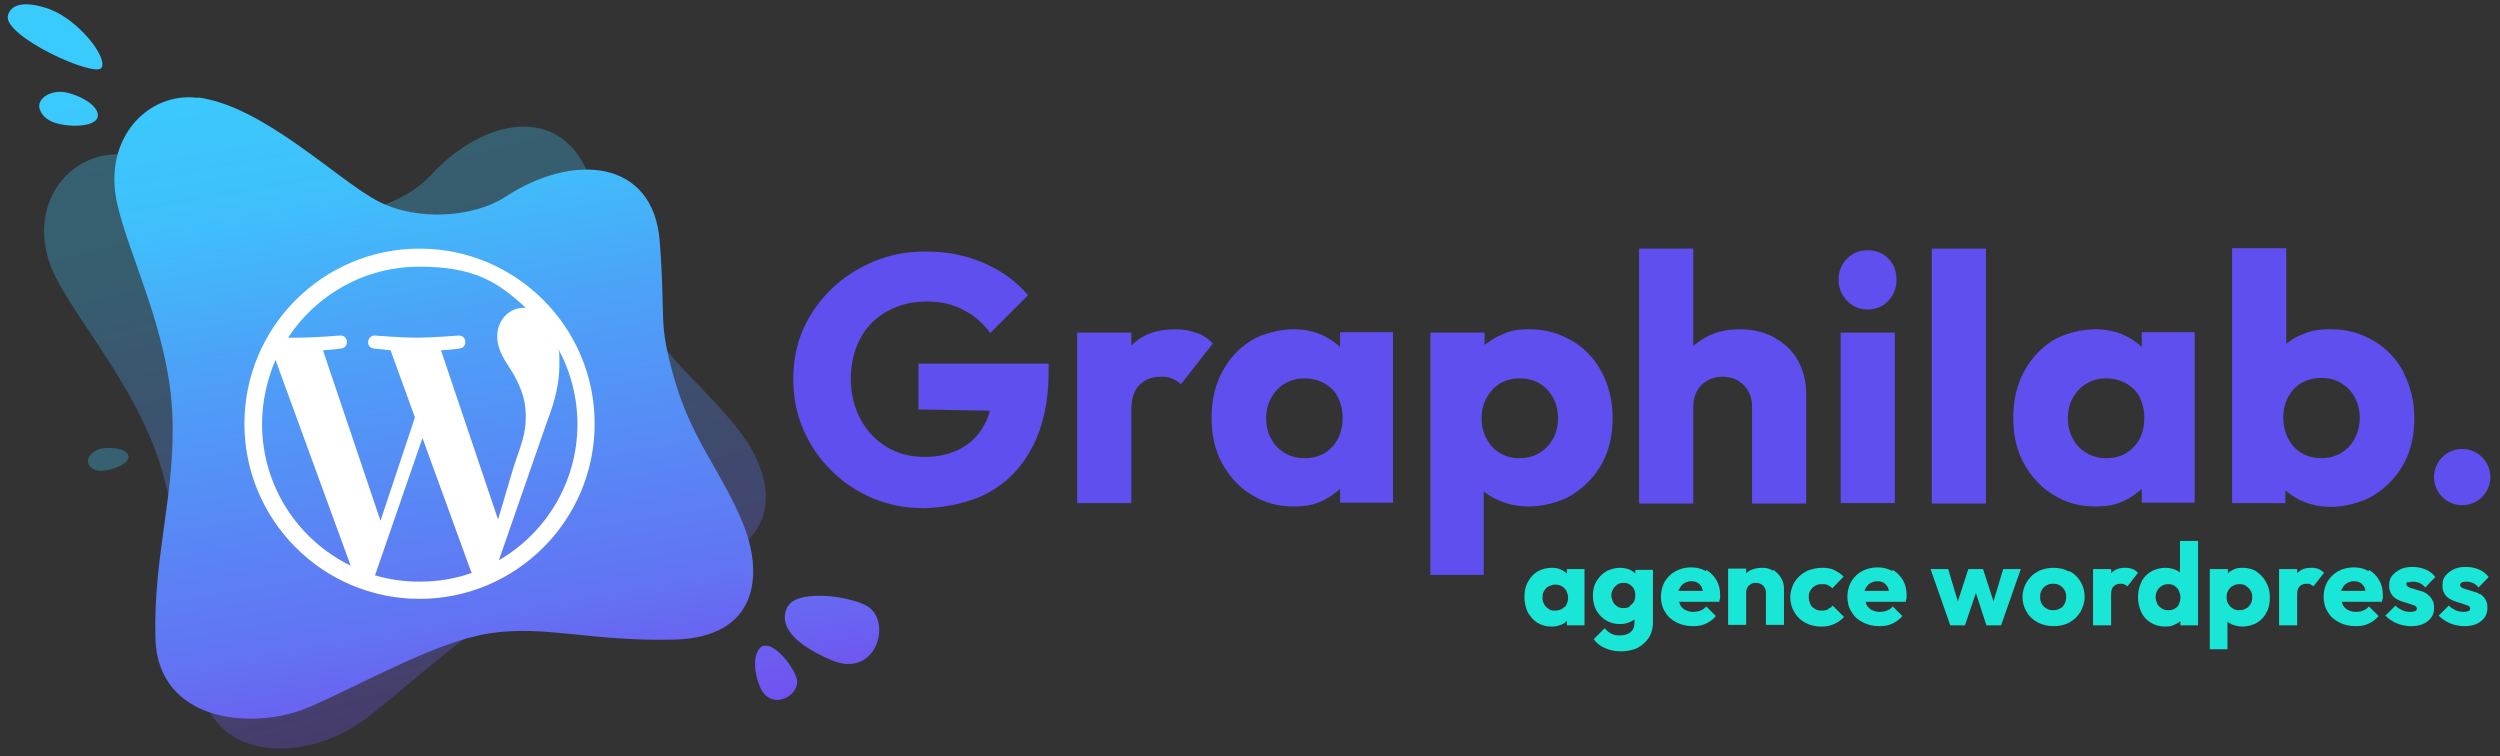 <?xml version="1.0" encoding="UTF-8"?>
<svg id="Calque_1" data-name="Calque 1" xmlns="http://www.w3.org/2000/svg" xmlns:xlink="http://www.w3.org/1999/xlink" version="1.1" viewBox="0 0 595.3 180.1">
  <rect x="0" y="0" width="595.3" height="180.1" fill="#333333" stroke="none"/>
  <defs>
    <style>
      .cls-1 {
        fill: #3acbfd;
      }

      .cls-1, .cls-2, .cls-3, .cls-4, .cls-5, .cls-6, .cls-7, .cls-8, .cls-9, .cls-10 {
        stroke-width: 0px;
      }

      .cls-1, .cls-9 {
        opacity: .3;
      }

      .cls-2 {
        fill: #19e6d7;
      }

      .cls-3 {
        fill: #5f4fee;
      }

      .cls-4 {
        fill: url(#Dégradé_sans_nom_5-2);
      }

      .cls-5 {
        fill: url(#Dégradé_sans_nom_5-3);
      }

      .cls-6 {
        fill: url(#Dégradé_sans_nom_5-4);
      }

      .cls-7 {
        fill: url(#Dégradé_sans_nom_5-6);
      }

      .cls-8 {
        fill: url(#Dégradé_sans_nom_5-5);
      }

      .cls-9 {
        fill: url(#Dégradé_sans_nom_5);
      }

      .cls-10 {
        fill: #fff;
      }
    </style>
    <linearGradient id="Dégradé_sans_nom_5" data-name="Dégradé sans nom 5" x1="135.9" y1="131.6" x2="135.9" y2="-16.5" gradientTransform="translate(-47.5 72.3) rotate(-14.3)" gradientUnits="userSpaceOnUse">
      <stop offset="0" stop-color="#734fef"/>
      <stop offset=".2" stop-color="#6273f3"/>
      <stop offset=".6" stop-color="#4ca2f8"/>
      <stop offset=".8" stop-color="#3fc0fb"/>
      <stop offset="1" stop-color="#3acbfd"/>
    </linearGradient>
    <linearGradient id="Dégradé_sans_nom_5-2" data-name="Dégradé sans nom 5" x1="114.9" y1="181.8" x2="84.5" y2="9.2" gradientTransform="matrix(1,0,0,1,0,0)" xlink:href="#Dégradé_sans_nom_5"/>
    <linearGradient id="Dégradé_sans_nom_5-3" data-name="Dégradé sans nom 5" x1="45.6" y1="194" x2="15.2" y2="21.4" gradientTransform="matrix(1,0,0,1,0,0)" xlink:href="#Dégradé_sans_nom_5"/>
    <linearGradient id="Dégradé_sans_nom_5-4" data-name="Dégradé sans nom 5" x1="45.8" y1="193.9" x2="15.4" y2="21.4" gradientTransform="matrix(1,0,0,1,0,0)" xlink:href="#Dégradé_sans_nom_5"/>
    <linearGradient id="Dégradé_sans_nom_5-5" data-name="Dégradé sans nom 5" x1="201.6" y1="166.5" x2="171.2" y2="-6.1" gradientTransform="matrix(1,0,0,1,0,0)" xlink:href="#Dégradé_sans_nom_5"/>
    <linearGradient id="Dégradé_sans_nom_5-6" data-name="Dégradé sans nom 5" x1="186.3" y1="169.2" x2="155.9" y2="-3.4" gradientTransform="matrix(1,0,0,1,0,0)" xlink:href="#Dégradé_sans_nom_5"/>
  </defs>
  <path class="cls-9" d="M25.7,36.9c15.7-1.9,37.1,10.9,47.6,13.4,10.5,2.5,23.3-2.1,29.1-8.4,13-14.2,32-17.5,38.3,1.2s4.1,18.2,11.5,30.9c7.4,12.7,16.1,18.5,24,28.8,8.6,11.3,10.3,26-8.7,31.4-18.9,5.3-30.7,4.2-42.9,9.3-12.2,5.2-26.4,19.2-37.7,27.8-11.3,8.6-33.8,12.2-39.3-7.2-5.5-19.4-3.7-35-9.4-53.3-5.7-18.3-19.1-33.4-24.9-44.7-7.3-14.3.6-27.7,12.4-29.2Z"/>
  <path class="cls-1" d="M21.4,111c-1.4-1.6.6-3.9,2.9-4.2,2.3-.4,5.5,0,6.2,1.5s-1.9,2.8-3.6,3.3-4.1,1.1-5.5-.6Z"/>
  <g>
    <path class="cls-4" d="M47.1,23.2c15.6,2,33.3,19.7,42.9,24.7,9.6,5,23.1,3.7,30.3-1,16.1-10.6,35.3-9.1,36.8,10.6s-.5,18.7,3.5,32.8c4,14.1,11.1,21.9,16.1,33.8,5.5,13.1,3.5,27.7-16.1,28.2-19.7.5-30.8-3.5-43.9-1.5-13.1,2-30.3,12.1-43.4,17.7-13.1,5.5-35.8,3.5-36.3-16.6-.5-20.2,5-34.8,4-54-1-19.2-10.3-37-13.1-49.4-3.5-15.6,7.4-26.7,19.2-25.2Z"/>
    <path class="cls-5" d="M12.1,2.3c6.6,2.6,13.5,11.2,12.1,13.8C22.8,18.7.4,8.5,1.9,3.6s10.2-1.3,10.2-1.3Z"/>
    <path class="cls-6" d="M9.5,26.2c-1-2.9,2.9-4.9,6.2-4.2,3.3.7,7.4,2.9,7.6,5.3s-4.1,2.8-6.6,2.6c-2.5-.2-6.1-.8-7.2-3.8Z"/>
    <path class="cls-8" d="M187.7,144.3c1.9-3.5,12.4-2.9,18.2-.3,6.9,3.1,3.1,17.9-7.9,13.2s-12.3-9.4-10.4-12.9Z"/>
    <path class="cls-7" d="M181.9,153.8c2.2-.7,6.4,3.9,7.7,7.4,1.6,4.2-6.1,8.7-8.7,2.2-1.9-4.8-1.2-9,1-9.7Z"/>
  </g>
  <g>
    <path class="cls-2" d="M373.1,136.6c-.4-.4-.8-.7-1.3-.9-.7-.4-1.5-.5-2.4-.5s-2.3.3-3.3.9c-1,.6-1.7,1.4-2.3,2.5-.6,1.1-.8,2.3-.8,3.6s.3,2.5.8,3.6c.6,1,1.3,1.9,2.3,2.5,1,.6,2.1.9,3.3.9s1.7-.2,2.5-.5c.5-.2.9-.5,1.2-.9v1.1h4.2v-13.4h-4.2v1.2ZM372.5,144.5c-.5.6-1.3.9-2.2.9s-1.1-.1-1.5-.4c-.5-.3-.8-.6-1.1-1.1-.3-.5-.4-1-.4-1.6s.1-1.2.4-1.6c.3-.5.6-.9,1.1-1.1s1-.4,1.5-.4,1.1.1,1.6.4.8.6,1.1,1.1c.2.5.4,1,.4,1.6,0,.9-.3,1.7-.8,2.3Z"/>
    <path class="cls-2" d="M389.2,136.4c-.3-.3-.7-.5-1-.7-.7-.3-1.6-.5-2.5-.5s-2.3.3-3.3.9c-1,.6-1.7,1.4-2.3,2.4s-.8,2.1-.8,3.4.3,2.4.8,3.4c.6,1,1.3,1.8,2.3,2.4s2.1.9,3.3.9,1.7-.2,2.5-.5c.4-.2.7-.4,1-.6v.8c0,1-.3,1.7-.9,2.2-.6.5-1.4.8-2.5.8s-1.5-.1-2.1-.4c-.6-.3-1.1-.7-1.6-1.3l-2.6,2.6c.6.9,1.5,1.6,2.6,2.1s2.4.8,3.9.8,2.7-.3,3.9-.8c1.1-.6,2-1.4,2.7-2.4.6-1,1-2.2,1-3.6v-12.6h-4.2v.9ZM388.1,144.4c-.4.3-.9.4-1.5.4s-1.1-.1-1.5-.4c-.4-.3-.8-.6-1-1.1-.2-.5-.4-.9-.4-1.5s.1-1,.4-1.5.6-.8,1-1.1c.4-.3.9-.4,1.5-.4s1.1.1,1.5.4c.4.3.8.6,1,1.1.2.4.3.9.3,1.4s-.1,1.1-.3,1.5c-.2.4-.6.8-1,1Z"/>
    <path class="cls-2" d="M406.2,136c-1-.6-2.2-.9-3.5-.9s-2.6.3-3.7.9c-1.1.6-1.9,1.4-2.6,2.5-.6,1.1-.9,2.3-.9,3.6s.3,2.6,1,3.6c.6,1.1,1.5,1.9,2.7,2.5s2.4.9,3.9.9,2.2-.2,3.1-.6c.9-.4,1.7-1,2.4-1.8l-2.3-2.3c-.4.5-.9.8-1.4,1-.5.2-1.1.3-1.8.3s-1.3-.2-1.9-.5c-.5-.3-.9-.7-1.2-1.3,0-.2-.1-.4-.2-.6h9.6c0-.4.2-.7.2-.9,0-.3,0-.5,0-.8,0-1.3-.3-2.5-.9-3.5-.6-1-1.4-1.8-2.4-2.4ZM401,138.9c.5-.3,1.1-.5,1.7-.5s1.1.1,1.6.4c.4.3.8.7,1,1.2,0,.2.1.4.2.7h-5.8c0-.1,0-.3.2-.5.3-.6.6-1,1.1-1.3Z"/>
    <path class="cls-2" d="M422.2,135.9c-.8-.5-1.6-.7-2.6-.7s-2,.2-2.8.6c-.4.2-.7.4-1,.7v-1.1h-4.3v13.4h4.3v-7.7c0-.5.1-.9.3-1.2.2-.4.5-.6.8-.8.3-.2.7-.3,1.2-.3.7,0,1.2.2,1.7.6.4.4.7,1,.7,1.7v7.7h4.3v-8.6c0-.9-.2-1.8-.7-2.6s-1.1-1.4-1.8-1.9Z"/>
    <path class="cls-2" d="M435.3,145.1c-.4.2-.9.3-1.5.3s-1.1-.1-1.6-.4c-.5-.3-.9-.6-1.1-1.1s-.4-1-.4-1.7.1-1.1.4-1.6.6-.8,1.1-1.1,1-.4,1.6-.4,1,0,1.4.2c.4.2.8.4,1.1.8l2.7-2.8c-.7-.7-1.5-1.2-2.3-1.6-.9-.4-1.8-.5-2.9-.5s-2.7.3-3.8.9c-1.1.6-2,1.4-2.7,2.5-.6,1.1-1,2.3-1,3.6s.3,2.5,1,3.6c.6,1.1,1.5,1.9,2.6,2.5,1.1.6,2.4.9,3.8.9s2.1-.2,3-.6,1.7-.9,2.4-1.7l-2.7-2.7c-.3.4-.7.6-1.1.8Z"/>
    <path class="cls-2" d="M450.6,136c-1-.6-2.2-.9-3.5-.9s-2.6.3-3.7.9c-1.1.6-1.9,1.4-2.6,2.5-.6,1.1-.9,2.3-.9,3.6s.3,2.6,1,3.6c.6,1.1,1.5,1.9,2.7,2.5s2.4.9,3.9.9,2.2-.2,3.1-.6c.9-.4,1.7-1,2.4-1.8l-2.3-2.3c-.4.5-.9.8-1.4,1-.5.2-1.1.3-1.8.3s-1.3-.2-1.9-.5c-.5-.3-.9-.7-1.2-1.3,0-.2-.1-.4-.2-.6h9.6c0-.4.2-.7.2-.9,0-.3,0-.5,0-.8,0-1.3-.3-2.5-.9-3.5-.6-1-1.4-1.8-2.4-2.4ZM445.3,138.9c.5-.3,1.1-.5,1.7-.5s1.1.1,1.6.4c.4.3.8.7,1,1.2,0,.2.1.4.2.7h-5.8c0-.1,0-.3.2-.5.3-.6.6-1,1.1-1.3Z"/>
    <polygon class="cls-2" points="474.7 143.2 472.2 135.5 468.7 135.5 466.2 143.2 463.9 135.5 459.7 135.5 464.4 148.9 467.9 148.9 470.5 141.2 473 148.9 476.5 148.9 481.2 135.5 477 135.5 474.7 143.2"/>
    <path class="cls-2" d="M492.7,136.1c-1.1-.6-2.4-.9-3.7-.9s-2.7.3-3.8.9-2,1.5-2.6,2.5-1,2.2-1,3.5.3,2.5,1,3.6c.6,1.1,1.5,1.9,2.6,2.5,1.1.6,2.4.9,3.8.9s2.7-.3,3.8-.9c1.1-.6,2-1.5,2.6-2.5.6-1.1,1-2.3,1-3.6s-.3-2.5-1-3.6c-.6-1.1-1.5-1.9-2.6-2.5ZM491.6,143.8c-.2.5-.6.9-1.1,1.1-.5.3-1,.4-1.6.4s-1.1-.1-1.6-.4c-.5-.3-.8-.6-1.1-1.1-.3-.5-.4-1-.4-1.7s.1-1.1.4-1.6c.3-.5.6-.9,1.1-1.1.5-.3,1-.4,1.6-.4s1.1.1,1.6.4.8.6,1.1,1.1c.3.5.4,1,.4,1.6s-.1,1.2-.4,1.7Z"/>
    <path class="cls-2" d="M507.8,135.5c-.5-.2-1.1-.3-1.7-.3-1.5,0-2.6.4-3.4,1.3,0,0,0,0,0,0v-1h-4.3v13.4h4.3v-7.4c0-.9.2-1.5.6-1.9.4-.4,1-.6,1.7-.6s.7,0,.9.2c.3.1.5.3.7.4l2.5-3.2c-.4-.4-.8-.7-1.3-.9Z"/>
    <path class="cls-2" d="M519.1,136.3c-.3-.2-.6-.4-1-.6-.8-.3-1.6-.5-2.5-.5s-2.4.3-3.4.9-1.8,1.4-2.3,2.5-.8,2.2-.8,3.6.3,2.5.8,3.6,1.3,1.9,2.3,2.5c1,.6,2.1.9,3.4.9s1.7-.2,2.5-.6c.4-.2.8-.4,1.1-.7v1h4.2v-20.1h-4.3v7.5ZM518.9,143.8c-.2.5-.6.9-1,1.1-.4.3-1,.4-1.6.4s-1.1-.1-1.5-.4c-.5-.3-.8-.6-1.1-1.1-.2-.5-.4-1-.4-1.6s.1-1.1.4-1.6c.3-.5.6-.8,1.1-1.1.4-.3,1-.4,1.5-.4s1.1.1,1.5.4.8.6,1,1.1c.2.5.4,1,.4,1.6s-.1,1.2-.4,1.7Z"/>
    <path class="cls-2" d="M537.4,136.1c-1-.6-2.1-.9-3.4-.9s-1.7.2-2.5.6c-.4.2-.7.4-1,.7v-1h-4.3v19.1h4.2v-6.6c.3.3.7.5,1.1.7.8.3,1.6.5,2.5.5s2.4-.3,3.4-.9c1-.6,1.8-1.4,2.3-2.5.6-1,.8-2.2.8-3.6s-.3-2.5-.9-3.6c-.6-1.1-1.4-1.9-2.3-2.5ZM535.9,143.8c-.3.5-.6.9-1.1,1.1-.5.3-1,.4-1.6.4s-1.1-.1-1.5-.4c-.5-.3-.8-.6-1.1-1.1s-.4-1-.4-1.6.1-1.2.4-1.6c.3-.5.6-.9,1.1-1.1.5-.3,1-.4,1.6-.4s1.1.1,1.5.4.8.6,1.1,1.1c.3.5.4,1,.4,1.6s-.1,1.2-.4,1.6Z"/>
    <path class="cls-2" d="M552.1,135.5c-.5-.2-1.1-.3-1.7-.3-1.5,0-2.6.4-3.4,1.3,0,0,0,0,0,0v-1h-4.3v13.4h4.3v-7.4c0-.9.2-1.5.6-1.9.4-.4,1-.6,1.7-.6s.7,0,.9.2c.3.1.5.3.7.4l2.5-3.2c-.4-.4-.8-.7-1.3-.9Z"/>
    <path class="cls-2" d="M564,136c-1-.6-2.2-.9-3.5-.9s-2.6.3-3.7.9c-1.1.6-1.9,1.4-2.6,2.5-.6,1.1-.9,2.3-.9,3.6s.3,2.6,1,3.6c.6,1.1,1.5,1.9,2.7,2.5s2.4.9,3.9.9,2.2-.2,3.1-.6c.9-.4,1.7-1,2.4-1.8l-2.3-2.3c-.4.5-.9.8-1.4,1-.5.2-1.1.3-1.8.3s-1.3-.2-1.9-.5c-.5-.3-.9-.7-1.2-1.3,0-.2-.1-.4-.2-.6h9.6c0-.4.2-.7.2-.9,0-.3,0-.5,0-.8,0-1.3-.3-2.5-.9-3.5-.6-1-1.4-1.8-2.4-2.4ZM558.8,138.9c.5-.3,1.1-.5,1.7-.5s1.1.1,1.6.4c.4.3.8.7,1,1.2,0,.2.1.4.2.7h-5.8c0-.1,0-.3.2-.5.3-.6.6-1,1.1-1.3Z"/>
    <path class="cls-2" d="M573.5,138.7c.2-.1.6-.2,1.1-.2s1,.1,1.5.3,1,.6,1.4,1.1l2.4-2.5c-.6-.8-1.4-1.4-2.3-1.8-1-.4-2-.6-3.2-.6s-2.1.2-2.9.6c-.8.4-1.4.9-1.9,1.5s-.7,1.4-.7,2.3.2,1.5.5,2c.3.5.7.9,1.2,1.2.5.3,1,.5,1.6.7.6.2,1.1.3,1.6.5s.9.3,1.2.4c.3.2.5.4.5.7s-.1.5-.4.6c-.3.1-.6.2-1.1.2-.7,0-1.4-.1-2-.4-.6-.3-1.1-.6-1.6-1.1l-2.4,2.4c.5.5,1,.9,1.7,1.3.6.4,1.4.7,2.1.9.8.2,1.6.3,2.3.3,1.7,0,3-.4,4-1.2,1-.8,1.5-1.8,1.5-3.1s-.2-1.5-.5-2.1c-.3-.5-.7-.9-1.2-1.3-.5-.3-1-.6-1.6-.7-.6-.2-1.1-.3-1.6-.5-.5-.1-.9-.3-1.2-.4-.3-.2-.5-.4-.5-.7s.1-.4.4-.6Z"/>
    <path class="cls-2" d="M590.7,141.6c-.5-.3-1-.6-1.6-.7-.6-.2-1.1-.3-1.6-.5-.5-.1-.9-.3-1.2-.4-.3-.2-.5-.4-.5-.7s.1-.4.4-.6c.2-.1.6-.2,1.1-.2s1,.1,1.5.3,1,.6,1.4,1.1l2.4-2.5c-.6-.8-1.4-1.4-2.3-1.8-1-.4-2-.6-3.2-.6s-2.1.2-2.9.6c-.8.4-1.4.9-1.9,1.5s-.7,1.4-.7,2.3.2,1.5.5,2c.3.5.7.9,1.2,1.2.5.3,1,.5,1.6.7.6.2,1.1.3,1.6.5s.9.3,1.2.4c.3.2.5.4.5.7s-.1.5-.4.6c-.3.1-.6.2-1.1.2-.7,0-1.4-.1-2-.4-.6-.3-1.1-.6-1.6-1.1l-2.4,2.4c.5.5,1,.9,1.7,1.3.6.4,1.4.7,2.1.9.8.2,1.6.3,2.3.3,1.7,0,3-.4,4-1.2,1-.8,1.5-1.8,1.5-3.1s-.2-1.5-.5-2.1c-.3-.5-.7-.9-1.2-1.3Z"/>
  </g>
  <g>
    <path class="cls-3" d="M218.8,97.5l16.9.3c-.3,1.2-.7,2.3-1.3,3.3-1.3,2.5-3.2,4.4-5.6,5.7-2.4,1.3-5.3,2-8.7,2s-6.4-.8-9-2.4c-2.6-1.6-4.7-3.8-6.2-6.6-1.5-2.8-2.3-6-2.3-9.6s.8-6.9,2.3-9.7c1.5-2.8,3.7-4.9,6.4-6.4,2.7-1.5,5.8-2.3,9.3-2.3s6.1.6,8.6,1.9c2.6,1.3,4.8,3.1,6.6,5.6l9-9c-2.7-3.2-6.2-5.8-10.4-7.6-4.2-1.9-8.8-2.8-13.9-2.8s-8.5.8-12.3,2.3c-3.8,1.6-7.2,3.7-10.1,6.5-2.9,2.8-5.2,6-6.8,9.6-1.6,3.6-2.4,7.6-2.4,12s.8,8.3,2.4,12c1.6,3.7,3.8,6.9,6.6,9.7,2.8,2.8,6.1,5,9.8,6.6,3.8,1.6,7.8,2.4,12.2,2.4s11-1.2,15.5-3.7c4.5-2.5,8-6.1,10.5-11,2.5-4.8,3.8-10.8,3.8-17.8v-1.9h-31v11.1Z"/>
    <path class="cls-3" d="M284.9,79.3c-1.5-.6-3.2-.9-5.1-.9-4.4,0-7.9,1.3-10.4,3.9,0,0,0,0,0,0v-3.1h-12.9v40.6h12.9v-22.2c0-2.6.6-4.6,1.9-5.9,1.3-1.3,3-2,5.1-2s2,.2,2.8.5c.8.3,1.5.8,2,1.3l7.6-9.7c-1.1-1.2-2.4-2-3.9-2.6Z"/>
    <path class="cls-3" d="M319.1,82.6c-1.1-1-2.4-1.9-3.8-2.6-2.2-1.1-4.7-1.6-7.4-1.6s-7.1.9-10,2.7c-2.9,1.8-5.2,4.3-6.9,7.5-1.7,3.2-2.5,6.8-2.5,10.9s.8,7.7,2.5,10.8c1.7,3.1,4,5.7,7,7.5,3,1.9,6.3,2.8,9.9,2.8s5.3-.5,7.5-1.6c1.4-.7,2.6-1.6,3.7-2.6v3.3h12.6v-40.6h-12.6v3.4ZM310.6,109.1c-1.7,0-3.3-.4-4.6-1.2-1.4-.8-2.5-1.9-3.3-3.4-.8-1.4-1.2-3.1-1.2-4.9s.4-3.5,1.2-4.9c.8-1.4,1.9-2.6,3.3-3.4,1.4-.8,2.9-1.2,4.6-1.2s3.4.4,4.8,1.2c1.4.8,2.5,1.9,3.2,3.3.7,1.4,1.1,3.1,1.1,4.9,0,2.8-.8,5.2-2.5,6.9-1.6,1.8-3.8,2.7-6.6,2.7Z"/>
    <path class="cls-3" d="M374.4,81.2c-3-1.8-6.4-2.8-10.2-2.8s-5.2.6-7.5,1.7c-1.2.6-2.2,1.3-3.2,2v-2.9h-12.9v57.7h12.7v-19.9c1,.8,2,1.5,3.3,2,2.3,1.1,4.8,1.6,7.6,1.6s7.2-.9,10.2-2.8c3-1.9,5.4-4.4,7.1-7.5,1.7-3.1,2.5-6.8,2.5-10.8s-.9-7.7-2.6-10.9c-1.7-3.2-4.1-5.7-7.1-7.5ZM369.8,104.5c-.8,1.4-1.9,2.6-3.3,3.4-1.4.8-2.9,1.2-4.7,1.2s-3.3-.4-4.6-1.2c-1.4-.8-2.4-1.9-3.2-3.4-.8-1.4-1.2-3.1-1.2-4.9s.4-3.5,1.2-4.9c.8-1.4,1.9-2.6,3.2-3.4,1.4-.8,2.9-1.2,4.7-1.2s3.3.4,4.7,1.2c1.3.8,2.4,1.9,3.2,3.4.8,1.4,1.2,3.1,1.2,4.9s-.4,3.5-1.2,4.9Z"/>
    <path class="cls-3" d="M422.6,80.4c-2.4-1.3-5.2-2-8.4-2s-5.8.7-8.2,2c-1,.6-1.9,1.2-2.8,2v-23.2h-12.9v60.7h12.9v-23.1c0-1.4.3-2.6.9-3.7.6-1.1,1.4-1.9,2.5-2.5,1.1-.6,2.3-.9,3.6-.9,2,0,3.7.7,5,2,1.3,1.3,2,3,2,5.1v23.1h12.9v-26c0-3.1-.7-5.8-2-8.1-1.3-2.3-3.2-4.1-5.6-5.4Z"/>
    <path class="cls-3" d="M444.7,59.6c-2,0-3.6.7-4.9,2-1.3,1.3-2,3-2,5s.7,3.6,2,5c1.3,1.4,3,2.1,4.9,2.1s3.7-.7,5-2.1c1.3-1.4,1.9-3.1,1.9-5s-.6-3.7-1.9-5c-1.3-1.3-2.9-2-5-2Z"/>
    <rect class="cls-3" x="438.3" y="79.2" width="12.9" height="40.6"/>
    <rect class="cls-3" x="460" y="59.2" width="12.9" height="60.7"/>
    <path class="cls-3" d="M510,82.6c-1.1-1-2.4-1.9-3.8-2.6-2.2-1.1-4.7-1.6-7.4-1.6s-7.1.9-10,2.7c-2.9,1.8-5.2,4.3-6.9,7.5-1.7,3.2-2.5,6.8-2.5,10.9s.8,7.7,2.5,10.8c1.7,3.1,4,5.7,7,7.5,3,1.9,6.3,2.8,9.9,2.8s5.3-.5,7.5-1.6c1.4-.7,2.6-1.6,3.7-2.6v3.3h12.6v-40.6h-12.6v3.4ZM501.5,109.1c-1.7,0-3.3-.4-4.6-1.2-1.4-.8-2.5-1.9-3.3-3.4-.8-1.4-1.2-3.1-1.2-4.9s.4-3.5,1.2-4.9c.8-1.4,1.9-2.6,3.3-3.4,1.4-.8,2.9-1.2,4.6-1.2s3.4.4,4.8,1.2c1.4.8,2.5,1.9,3.2,3.3.7,1.4,1.1,3.1,1.1,4.9,0,2.8-.8,5.2-2.5,6.9-1.6,1.8-3.8,2.7-6.6,2.7Z"/>
    <path class="cls-3" d="M572.4,88.7c-1.7-3.2-4.1-5.7-7.1-7.5-3-1.8-6.4-2.8-10.2-2.8s-5.2.5-7.5,1.5c-1.2.5-2.2,1.2-3.2,1.9v-22.7h-12.9v60.7h12.7v-3c1,.8,2,1.5,3.3,2.2,2.3,1.1,4.8,1.7,7.6,1.7s7.2-.9,10.2-2.8c3-1.9,5.4-4.4,7.1-7.5,1.7-3.1,2.5-6.8,2.5-10.8s-.9-7.7-2.6-10.9ZM560.7,104.5c-.8,1.4-1.9,2.6-3.3,3.4-1.4.8-2.9,1.2-4.6,1.2s-3.4-.4-4.7-1.2c-1.4-.8-2.4-1.9-3.2-3.4-.8-1.5-1.2-3.2-1.2-5.1s.4-3.4,1.1-4.8c.8-1.4,1.8-2.6,3.2-3.4,1.4-.8,3-1.2,4.8-1.2s3.3.4,4.6,1.2c1.4.8,2.5,1.9,3.3,3.4.8,1.4,1.2,3.1,1.2,4.9s-.4,3.5-1.2,4.9Z"/>
  </g>
  <circle class="cls-3" cx="586.3" cy="113.6" r="6.7"/>
  <path class="cls-10" d="M99.9,59.2c-23,0-41.7,18.7-41.7,41.7s18.7,41.7,41.7,41.7,41.7-18.7,41.7-41.7c0-23-18.7-41.7-41.7-41.7ZM62.4,101c0-5.4,1.2-10.6,3.2-15.3l17.9,49c-12.5-6.1-21.1-18.9-21.1-33.8ZM99.9,138.5c-3.7,0-7.2-.5-10.6-1.5l11.3-32.7,11.5,31.6c0,.2.2.4.3.5-3.9,1.4-8.1,2.1-12.5,2.1ZM105.1,83.4c2.3-.1,4.3-.4,4.3-.4,2-.2,1.8-3.2-.2-3.1,0,0-6.1.5-10,.5s-9.9-.5-9.9-.5c-2-.1-2.3,3-.2,3.1,0,0,1.9.2,3.9.4l5.8,16-8.2,24.6-13.7-40.6c2.3-.1,4.3-.4,4.3-.4,2-.2,1.8-3.2-.2-3.1,0,0-6.1.5-10,.5s-1.5,0-2.4,0c6.7-10.2,18.2-16.9,31.3-16.9s18.7,3.7,25.3,9.8c-.2,0-.3,0-.5,0-3.7,0-6.3,3.2-6.3,6.7s1.8,5.7,3.7,8.8c1.4,2.5,3.1,5.7,3.1,10.3s-1.2,6.9-2.9,12.1l-3.7,12.5-13.6-40.3ZM118.8,133.4l11.5-33.1c2.1-5.4,2.9-9.6,2.9-13.4s0-2.7-.3-3.9c2.9,5.3,4.6,11.5,4.6,18,0,13.8-7.5,25.9-18.7,32.4Z"/>
</svg>